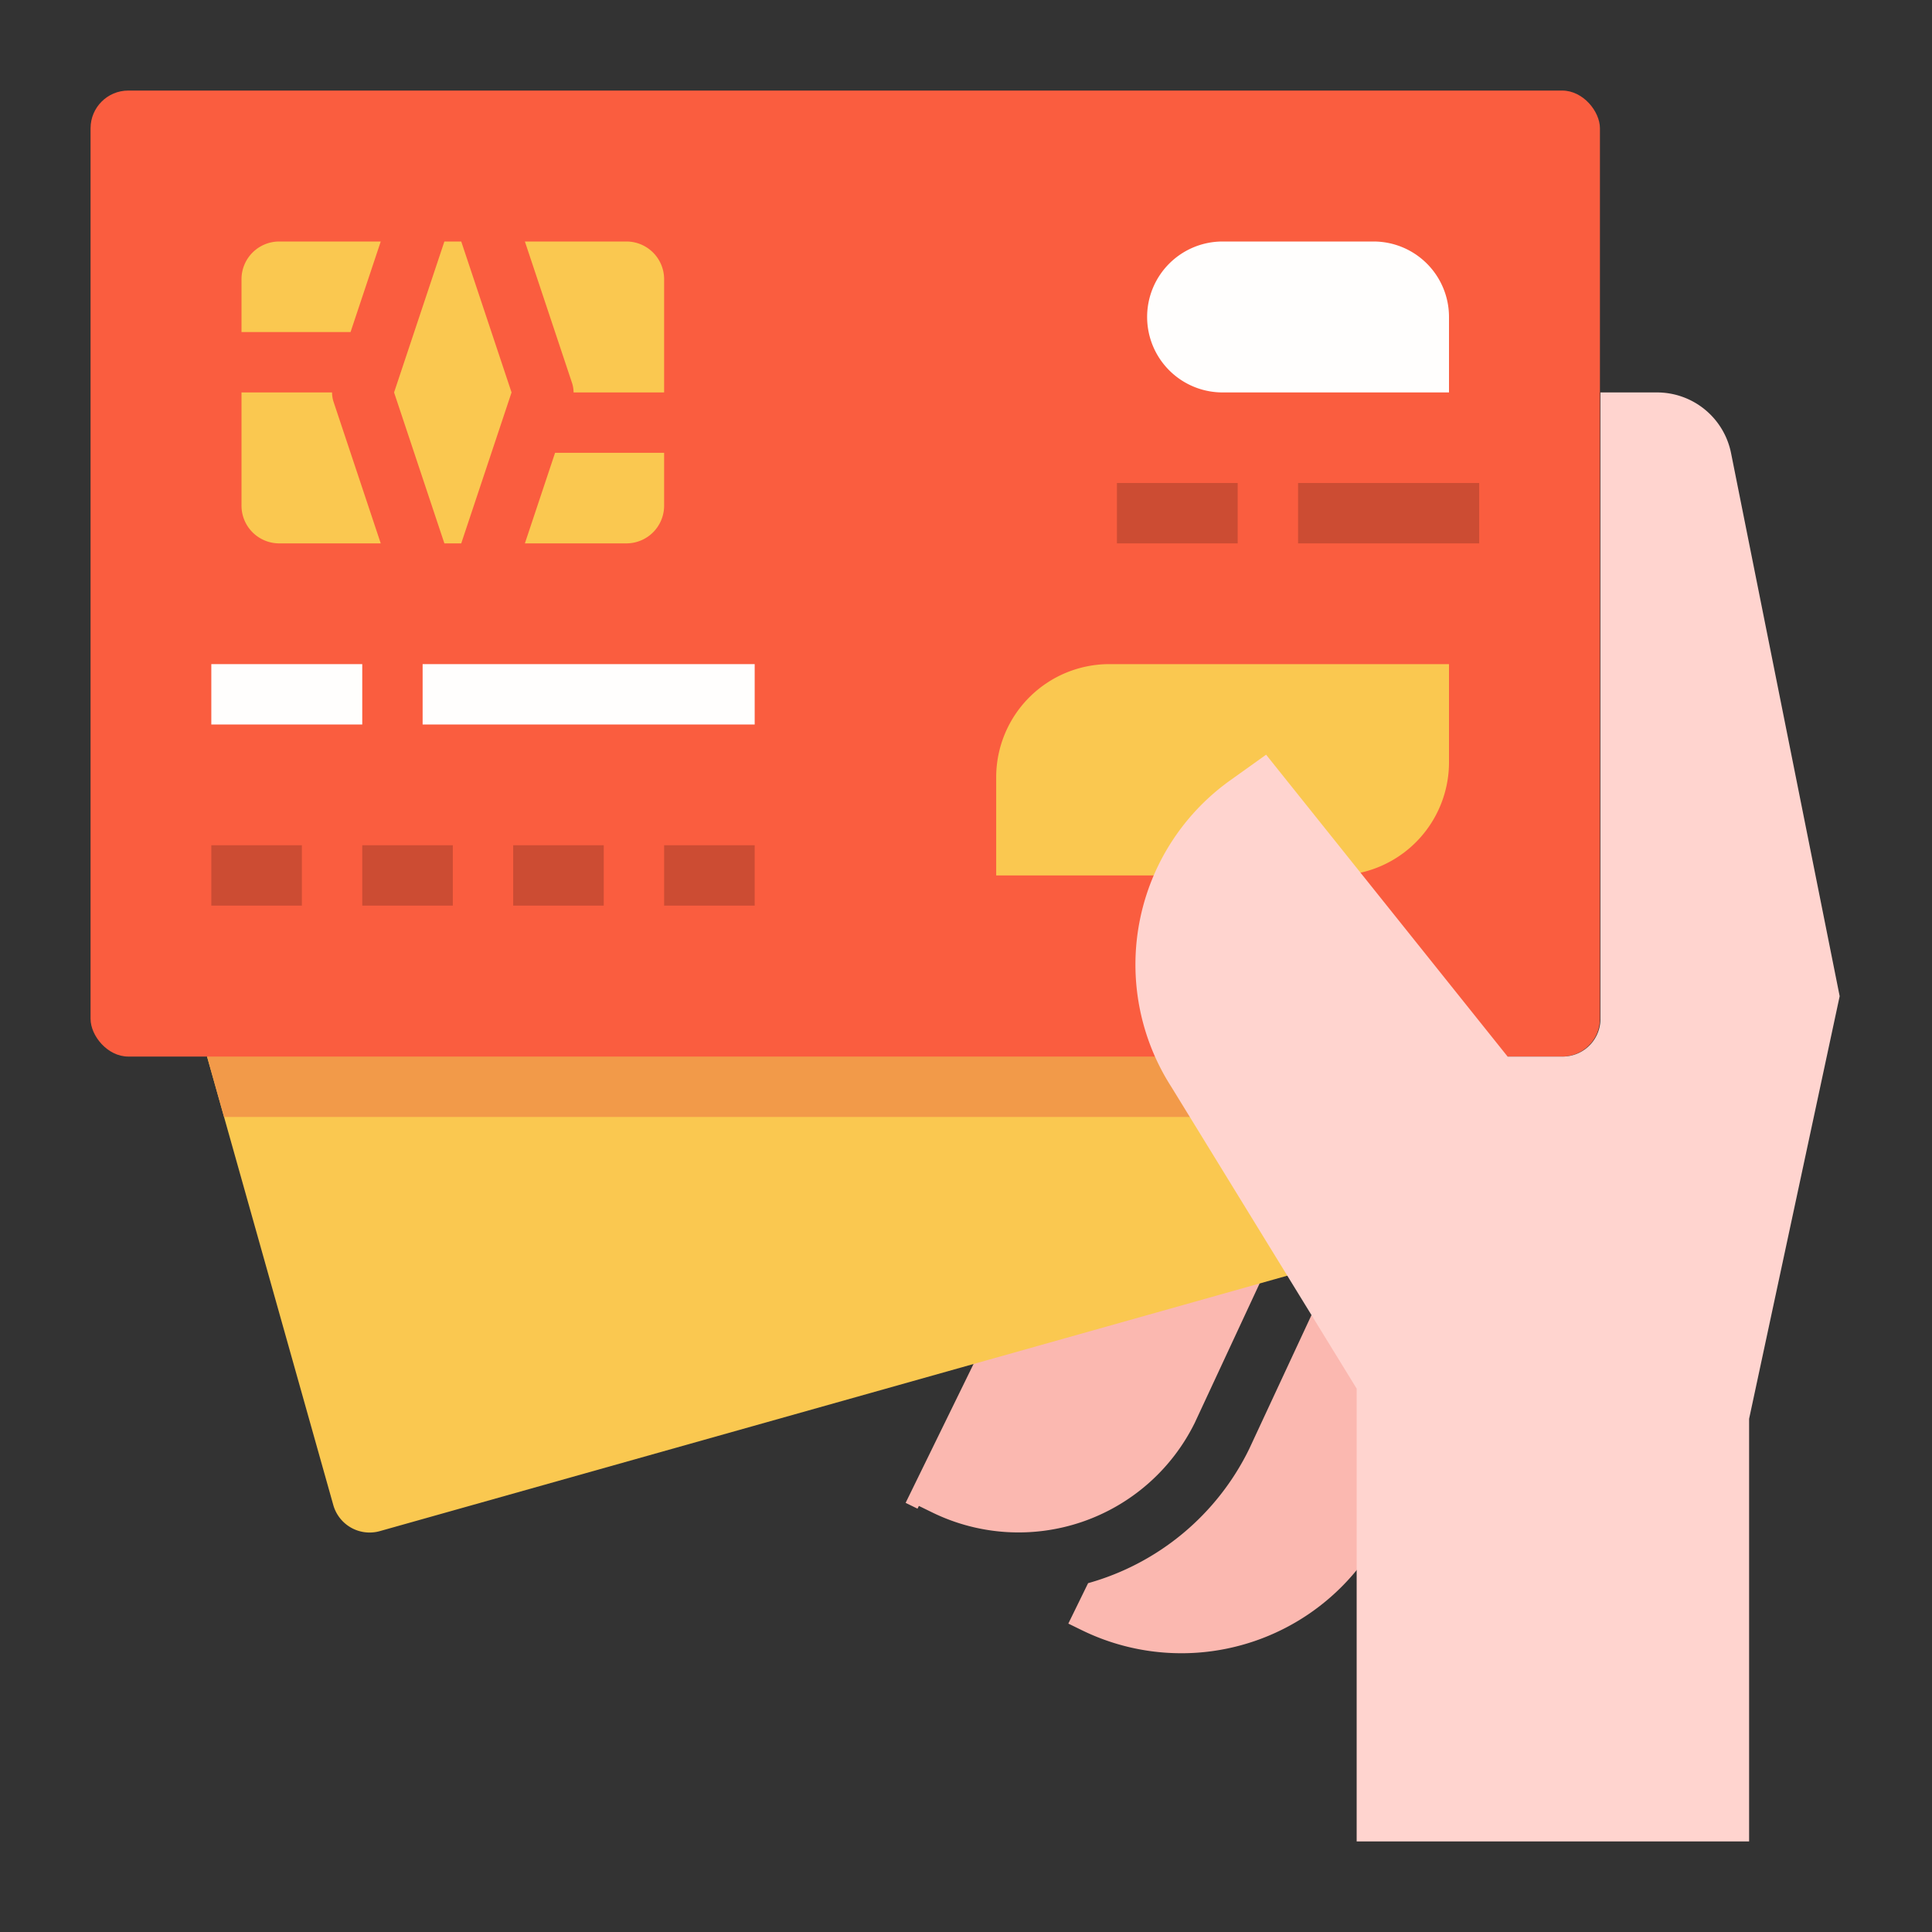 <svg xmlns="http://www.w3.org/2000/svg" height="512" viewBox="0 0 512 512" width="512"><rect x="0" y="0" width="512" height="512" fill="#333333" stroke="none"/><g id="Flat"><g><path d="m359.97 298.652 4.306-8.8-57.491-28.12-66.785 136.539 3.157 1.544.358-.731 3.592 1.757a52.058 52.058 0 0 0 69.527-23.8l28.113-60.419 14.506 6.75-28.147 60.492c-.021.047-.044.094-.066.14a67.852 67.852 0 0 1 -42.683 35.553l-5.238 10.711 3.593 1.757a60 60 0 0 0 80.261-27.536l40.427-82.641z" fill="#fbb8b0"></path><path d="m360 332.763-259.34 73a10 10 0 0 1 -12.335-6.917l-40.325-143.246 264 .4z" fill="#fac850"></path><path d="m312 256-264-.4 11.373 40.4h277.639z" fill="#f29a49"></path><g><rect fill="#fa5d3f" height="256" rx="10" width="400" x="24" y="24"></rect><g fill="#fac850"><path d="m88 104h-24v30a10 10 0 0 0 10 10h26.9l-12.49-37.47a8.021 8.021 0 0 1 -.41-2.53z"></path><path d="m122.234 64h-4.468l-13.333 40 13.333 40h4.468l13.333-40z"></path><path d="m100.9 64h-26.9a10 10 0 0 0 -10 10v14h28.9z"></path><path d="m139.1 144h26.9a10 10 0 0 0 10-10v-14h-28.9z"></path><path d="m166 64h-26.9l12.49 37.47a8.021 8.021 0 0 1 .41 2.53h24v-30a10 10 0 0 0 -10-10z"></path></g><path d="m324 64h40a20 20 0 0 1 20 20v20a0 0 0 0 1 0 0h-60a20 20 0 0 1 -20-20 20 20 0 0 1 20-20z" fill="#fffefd"></path><path d="m56 176h40v16h-40z" fill="#fffefd"></path><path d="m112 176h88v16h-88z" fill="#fffefd"></path><g fill="#cc4c33"><path d="m56 224h24v16h-24z"></path><path d="m96 224h24v16h-24z"></path><path d="m136 224h24v16h-24z"></path><path d="m176 224h24v16h-24z"></path><path d="m344 128h48v16h-48z"></path><path d="m296 128h32v16h-32z"></path></g></g><path d="m294 176h90a0 0 0 0 1 0 0v26a30 30 0 0 1 -30 30h-90a0 0 0 0 1 0 0v-26a30 30 0 0 1 30-30z" fill="#fac850"></path><path d="m359.531 488v-120l-49.1-79.939a60 60 0 0 1 15.6-81.27l9.5-6.791 64 80h14.605a10 10 0 0 0 10-10v-166h15a20 20 0 0 1 19.611 16.078l28.784 143.922-24 112v112z" fill="#ffd4cf"></path></g></g></svg>
